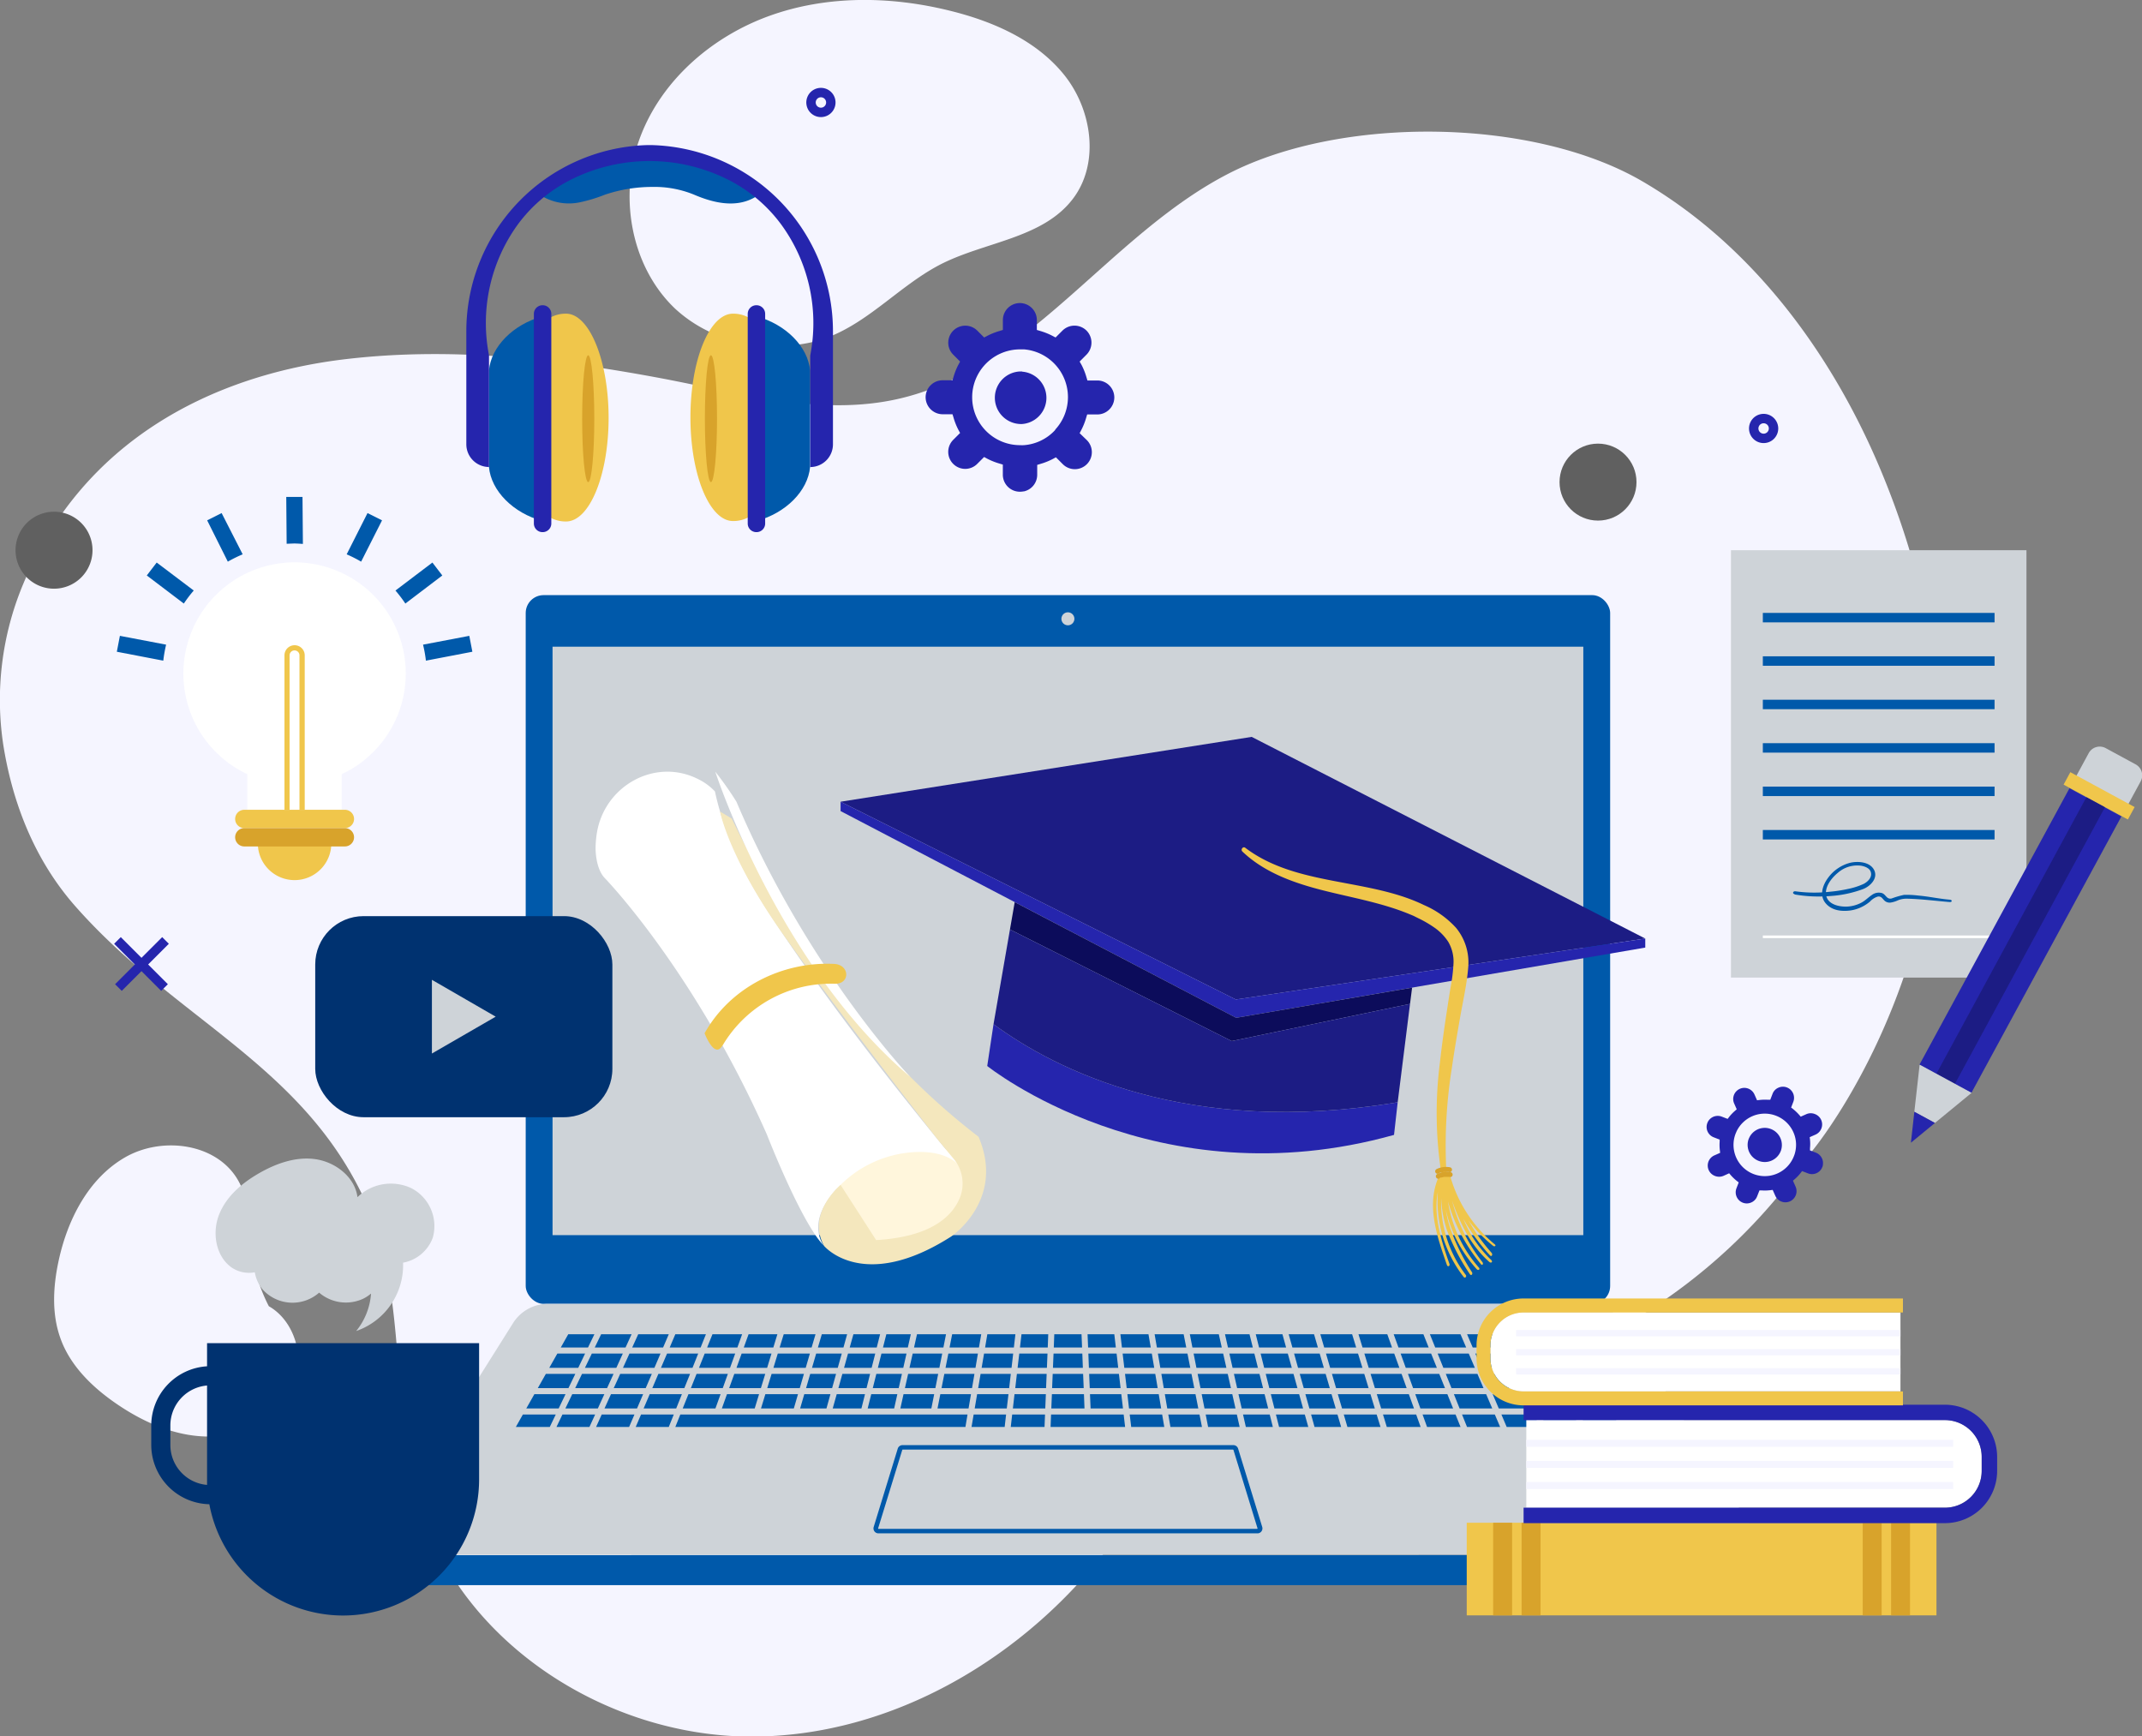 <svg xmlns="http://www.w3.org/2000/svg" viewBox="0 0 432.51 350.54"><rect x="0" y="0" width="432.51" height="350.54" fill="#808080" stroke="none"/><defs><style>.cls-1{fill:#f5f5ff;}.cls-2{fill:#0059aa;}.cls-3{fill:#ced3d8;}.cls-4{fill:#1c1c84;}.cls-5{fill:#2525ad;}.cls-6{fill:#f0c64b;}.cls-7{fill:#d8a32b;}.cls-8{fill:#0c0c5b;}.cls-9{fill:#fff6dc;}.cls-10{fill:#fff;}.cls-11{fill:#f4e7bd;}.cls-12{fill:#003270;}.cls-13{fill:#606060;}.cls-14{fill:none;stroke:#2525ad;stroke-miterlimit:10;stroke-width:1.9px;}</style></defs><g id="Layer_2" data-name="Layer 2"><g id="Objects"><path class="cls-1" d="M15.23,183c20.3,23,46,31.91,58.66,59.82,8.68,19.14,4.6,41.79,11,61.8,8.79,27.43,37.69,45.85,66.49,46s56.25-16.22,73.34-39.4c5.61-7.6,10.47-16.15,18.32-21.4,11.26-7.5,25.85-6.54,39.33-7.74a113.85,113.85,0,0,0,83.25-49.33s48.12-56.78,14.06-138c-9.91-23.61-26-45.3-48.09-58.16S271,23.32,248.17,35c-24.23,12.4-40.34,39.59-66.9,45.56-15.39,3.46-31.29-1-46.79-4-21.74-4.13-43.91-6.69-65.87-3.9C42.77,76,16.7,88.91,4.65,118a60.55,60.55,0,0,0-4,32.31C2.2,160.14,6,172.54,15.23,183Z"/><path class="cls-1" d="M214.94,15.2c-5.58-7-14.29-10.84-23-13-12-3-24.92-3.2-36.57,1s-21.86,13.05-26.16,24.65-1.93,25.78,7,34.37a27.47,27.47,0,0,0,18.91,7.37,26,26,0,0,0,12.11-1.5c8.55-3.3,14.83-10.77,23-14.87,8.91-4.44,20.37-5.15,26.4-13.07C222.08,33,220.53,22.22,214.94,15.2Z"/><path class="cls-1" d="M54.28,263.73a33.81,33.81,0,0,1-2.36-5.87c-1.81-6.54-.5-14-4-19.81-4.41-7.29-15.27-8.63-22.66-4.38s-11.62,12.55-13.42,20.88c-1.11,5.13-1.43,10.6.32,15.54,2,5.75,6.7,10.22,11.77,13.62,5.63,3.78,12.21,6.55,19,6.32a20.42,20.42,0,0,0,8.74-2.31,12.58,12.58,0,0,0,5.3-4.18,14.68,14.68,0,0,0,2.31-3.72C61.68,274.16,59.51,266.7,54.28,263.73Z"/><rect class="cls-2" x="106.15" y="120.16" width="218.97" height="143.09" rx="3.61"/><rect class="cls-3" x="111.57" y="130.57" width="208.13" height="118.81"/><path class="cls-3" d="M216.94,124.94a1.31,1.31,0,1,1-1.31-1.31A1.31,1.31,0,0,1,216.94,124.94Z"/><path class="cls-3" d="M354.59,309.94l-26.9-42.81a8.31,8.31,0,0,0-7-3.88H110.6a8.32,8.32,0,0,0-7,3.88L76.68,309.94a5.75,5.75,0,0,0-.79,4H355.38A5.75,5.75,0,0,0,354.59,309.94Z"/><path class="cls-2" d="M75.89,314a5,5,0,0,0,.2.85l.42,1.27A5.78,5.78,0,0,0,82,320.05H349.27a5.78,5.78,0,0,0,5.48-3.95l.42-1.27a5,5,0,0,0,.21-.85Z"/><polygon class="cls-2" points="120.72 284.37 122.03 281.49 115.55 281.49 114.16 284.37 120.72 284.37"/><polygon class="cls-2" points="132.14 276.17 132.78 274.67 133.37 273.29 127.1 273.29 125.79 276.17 132.14 276.17"/><polygon class="cls-2" points="123.37 281.49 122.06 284.37 128.63 284.37 129.86 281.49 123.37 281.49"/><polygon class="cls-2" points="122.58 280.27 123.89 277.39 117.52 277.39 116.14 280.27 122.58 280.27"/><polygon class="cls-2" points="254.54 273.29 255.26 276.17 260.84 276.17 260.03 273.29 254.54 273.29"/><polygon class="cls-2" points="154.54 281.49 153.66 284.37 160.29 284.37 161.13 281.49 154.54 281.49"/><polygon class="cls-2" points="146.79 281.49 145.76 284.37 152.39 284.37 153.27 281.49 146.79 281.49"/><polygon class="cls-2" points="139.01 281.49 137.85 284.37 144.46 284.37 145.5 281.49 139.01 281.49"/><polygon class="cls-2" points="131.19 281.49 129.96 284.37 136.54 284.37 137.69 281.49 131.19 281.49"/><polygon class="cls-2" points="261.3 273.29 262.1 276.17 267.31 276.17 266.47 273.29 261.3 273.29"/><polygon class="cls-2" points="176.95 277.39 176.23 280.27 181.47 280.27 182.12 277.39 176.95 277.39"/><polygon class="cls-2" points="233.8 273.29 234.29 276.17 240.34 276.17 239.77 273.29 233.8 273.29"/><polygon class="cls-2" points="176 276.17 176.73 273.29 171.23 273.29 170.43 276.17 176 276.17"/><polygon class="cls-2" points="169.16 276.17 169.97 273.29 164.8 273.29 163.96 276.17 169.16 276.17"/><polygon class="cls-2" points="182.39 276.17 183.04 273.29 177.98 273.29 177.26 276.17 182.39 276.17"/><polygon class="cls-2" points="267.74 273.29 268.58 276.17 275.1 276.17 274.21 273.29 267.74 273.29"/><polygon class="cls-2" points="149.75 273.29 148.71 276.17 154.9 276.17 155.35 274.69 155.78 273.29 149.75 273.29"/><polygon class="cls-2" points="147.41 276.17 148.45 273.29 142.29 273.29 141.14 276.17 147.41 276.17"/><polygon class="cls-2" points="134.69 273.29 133.46 276.17 139.83 276.17 140.43 274.67 140.98 273.29 134.69 273.29"/><polygon class="cls-2" points="248.23 273.29 248.88 276.17 254 276.17 253.28 273.29 248.23 273.29"/><polygon class="cls-2" points="241.01 273.29 241.58 276.17 247.63 276.17 246.98 273.29 241.01 273.29"/><polygon class="cls-2" points="162.69 276.17 163.53 273.29 157.05 273.29 156.17 276.17 162.69 276.17"/><polygon class="cls-2" points="170.31 272.07 171.05 269.39 165.94 269.39 165.15 272.07 170.31 272.07"/><polygon class="cls-2" points="163.88 272.07 164.67 269.39 158.25 269.39 157.42 272.07 163.88 272.07"/><polygon class="cls-2" points="226.68 273.29 227.02 276.17 233.06 276.17 232.57 273.29 226.68 273.29"/><polygon class="cls-2" points="190.49 272.07 191.02 269.39 185.16 269.39 184.56 272.07 190.49 272.07"/><polygon class="cls-2" points="183.31 272.07 183.91 269.39 178.97 269.39 178.29 272.07 183.31 272.07"/><polygon class="cls-2" points="177.03 272.07 177.71 269.39 172.32 269.39 171.57 272.07 177.03 272.07"/><polygon class="cls-2" points="297.9 273.29 299.13 276.17 305.48 276.17 304.17 273.29 297.9 273.29"/><polygon class="cls-2" points="133.89 272.07 135.04 269.39 128.87 269.39 127.65 272.07 133.89 272.07"/><polygon class="cls-2" points="141.47 272.07 142.54 269.39 136.36 269.39 135.22 272.07 141.47 272.07"/><polygon class="cls-2" points="156.15 272.07 156.97 269.39 151.15 269.39 150.18 272.07 156.15 272.07"/><polygon class="cls-2" points="305.51 273.29 306.82 276.17 313.15 276.17 311.77 273.29 305.51 273.29"/><polygon class="cls-2" points="148.89 272.07 149.85 269.39 143.86 269.39 142.78 272.07 148.89 272.07"/><polygon class="cls-2" points="275.49 273.29 276.37 276.17 282.56 276.17 281.52 273.29 275.49 273.29"/><polygon class="cls-2" points="189.87 281.49 189.3 284.37 195.57 284.37 196.06 281.49 189.87 281.49"/><polygon class="cls-2" points="162.4 281.49 161.56 284.37 166.88 284.37 167.68 281.49 162.4 281.49"/><polygon class="cls-2" points="182.44 281.49 181.8 284.37 188.06 284.37 188.63 281.49 182.44 281.49"/><polygon class="cls-2" points="168.95 281.49 168.14 284.37 173.94 284.37 174.66 281.49 168.95 281.49"/><polygon class="cls-2" points="175.92 281.49 175.2 284.37 180.55 284.37 181.19 281.49 175.92 281.49"/><polygon class="cls-2" points="198.7 273.29 198.21 276.17 204.25 276.17 204.58 273.29 198.7 273.29"/><polygon class="cls-2" points="197.67 272.07 198.13 269.39 192.26 269.39 191.73 272.07 197.67 272.07"/><polygon class="cls-2" points="190.68 277.39 190.11 280.27 196.27 280.27 196.76 277.39 190.68 277.39"/><polygon class="cls-2" points="290.29 273.29 291.44 276.17 297.8 276.17 296.57 273.29 290.29 273.29"/><polygon class="cls-2" points="203.77 280.27 204.1 277.39 198 277.39 197.51 280.27 203.77 280.27"/><polygon class="cls-2" points="282.81 273.29 283.85 276.17 290.13 276.17 288.97 273.29 282.81 273.29"/><polygon class="cls-2" points="124.45 276.17 125.76 273.29 119.5 273.29 118.11 276.17 124.45 276.17"/><polygon class="cls-2" points="263.12 284.37 262.32 281.49 256.6 281.49 257.33 284.37 263.12 284.37"/><polygon class="cls-2" points="170.09 277.39 169.29 280.27 174.97 280.27 175.69 277.39 170.09 277.39"/><polygon class="cls-2" points="273.84 272.07 273.02 269.39 266.6 269.39 267.38 272.07 273.84 272.07"/><polygon class="cls-2" points="288.48 272.07 287.41 269.39 281.41 269.39 282.38 272.07 288.48 272.07"/><polygon class="cls-2" points="281.08 272.07 280.12 269.39 274.3 269.39 275.12 272.07 281.08 272.07"/><polygon class="cls-2" points="246.7 272.07 246.1 269.39 240.25 269.39 240.77 272.07 246.7 272.07"/><polygon class="cls-2" points="239.53 272.07 239 269.39 233.14 269.39 233.6 272.07 239.53 272.07"/><polygon class="cls-2" points="296.05 272.07 294.9 269.39 288.72 269.39 289.8 272.07 296.05 272.07"/><polygon class="cls-2" points="259.69 272.07 258.95 269.39 253.56 269.39 254.23 272.07 259.69 272.07"/><polygon class="cls-2" points="252.97 272.07 252.3 269.39 247.35 269.39 247.95 272.07 252.97 272.07"/><polygon class="cls-2" points="256.07 284.37 255.34 281.49 250.07 281.49 250.72 284.37 256.07 284.37"/><polygon class="cls-2" points="301.31 284.37 300.08 281.49 293.57 281.49 294.72 284.37 301.31 284.37"/><polygon class="cls-2" points="285.51 284.37 284.47 281.49 278 281.49 278.88 284.37 285.51 284.37"/><polygon class="cls-2" points="317.1 284.37 315.71 281.49 309.24 281.49 310.55 284.37 317.1 284.37"/><polygon class="cls-2" points="309.21 284.37 307.9 281.49 301.4 281.49 302.63 284.37 309.21 284.37"/><polygon class="cls-2" points="293.41 284.37 292.25 281.49 285.77 281.49 286.8 284.37 293.41 284.37"/><polygon class="cls-2" points="249.47 284.37 248.82 281.49 242.64 281.49 243.21 284.37 249.47 284.37"/><polygon class="cls-2" points="303.61 272.07 302.39 269.39 296.23 269.39 297.37 272.07 303.61 272.07"/><polygon class="cls-2" points="314.51 276.17 320.36 276.17 318.73 273.29 313.12 273.29 314.51 276.17"/><polygon class="cls-2" points="269.71 284.37 268.86 281.49 263.58 281.49 264.39 284.37 269.71 284.37"/><polygon class="cls-2" points="311.18 272.07 309.89 269.39 303.73 269.39 304.95 272.07 311.18 272.07"/><polygon class="cls-2" points="277.6 284.37 276.72 281.49 270.13 281.49 270.98 284.37 277.6 284.37"/><polygon class="cls-2" points="318.04 272.07 316.52 269.39 311.24 269.39 312.53 272.07 318.04 272.07"/><polygon class="cls-2" points="266.11 272.07 265.33 269.39 260.21 269.39 260.96 272.07 266.11 272.07"/><polygon class="cls-2" points="226.75 284.37 226.41 281.49 220.09 281.49 220.21 284.37 226.75 284.37"/><polygon class="cls-2" points="132.94 277.39 132.3 278.89 131.71 280.27 138.18 280.27 139.34 277.39 132.94 277.39"/><polygon class="cls-2" points="233.76 280.27 233.27 277.39 227.16 277.39 227.5 280.27 233.76 280.27"/><polygon class="cls-2" points="130.38 280.27 131.62 277.39 125.23 277.39 124.55 278.9 123.92 280.27 130.38 280.27"/><polygon class="cls-2" points="184.29 273.29 183.64 276.17 189.68 276.17 190.25 273.29 184.29 273.29"/><polygon class="cls-2" points="191.49 273.29 190.92 276.17 196.97 276.17 197.46 273.29 191.49 273.29"/><polygon class="cls-2" points="155.8 277.39 154.92 280.27 161.49 280.27 162.33 277.39 155.8 277.39"/><polygon class="cls-2" points="140.65 277.39 139.5 280.27 145.94 280.27 146.97 277.39 140.65 277.39"/><polygon class="cls-2" points="163.6 277.39 162.76 280.27 168.02 280.27 168.82 277.39 163.6 277.39"/><polygon class="cls-2" points="219.92 277.39 220.04 280.27 226.27 280.27 225.93 277.39 219.92 277.39"/><polygon class="cls-2" points="148.27 277.39 147.23 280.27 153.64 280.27 154.52 277.39 148.27 277.39"/><polygon class="cls-2" points="225.31 272.07 225 269.39 219.6 269.39 219.71 272.07 225.31 272.07"/><polygon class="cls-2" points="241.96 284.37 241.39 281.49 235.2 281.49 235.69 284.37 241.96 284.37"/><polygon class="cls-2" points="212.88 269.39 212.78 272.07 218.49 272.07 218.38 269.39 212.88 269.39"/><polygon class="cls-2" points="212.73 273.29 212.61 276.17 218.65 276.17 218.54 273.29 212.73 273.29"/><polygon class="cls-2" points="225.79 276.17 225.46 273.29 219.76 273.29 219.87 276.17 225.79 276.17"/><polygon class="cls-2" points="232.36 272.07 231.9 269.39 226.23 269.39 226.54 272.07 232.36 272.07"/><polygon class="cls-2" points="212.56 277.39 212.44 280.27 218.82 280.27 218.7 277.39 212.56 277.39"/><polygon class="cls-2" points="212.4 281.49 212.28 284.37 218.98 284.37 218.87 281.49 212.4 281.49"/><polygon class="cls-2" points="211.56 272.07 211.66 269.39 206.26 269.39 205.95 272.07 211.56 272.07"/><polygon class="cls-2" points="198.91 272.07 204.72 272.07 205.03 269.39 199.36 269.39 198.91 272.07"/><polygon class="cls-2" points="241.15 280.27 240.58 277.39 234.5 277.39 234.99 280.27 241.15 280.27"/><polygon class="cls-2" points="183.37 277.39 182.72 280.27 188.87 280.27 189.44 277.39 183.37 277.39"/><polygon class="cls-2" points="105.58 285.59 104.16 288.11 111.01 288.11 112.22 285.59 105.58 285.59"/><polygon class="cls-2" points="268.51 280.27 267.67 277.39 262.44 277.39 263.25 280.27 268.51 280.27"/><polygon class="cls-2" points="264.73 285.59 265.43 288.11 270.8 288.11 270.06 285.59 264.73 285.59"/><polygon class="cls-2" points="255.04 280.27 254.31 277.39 249.15 277.39 249.8 280.27 255.04 280.27"/><polygon class="cls-2" points="211.06 284.37 211.18 281.49 204.85 281.49 204.52 284.37 211.06 284.37"/><polygon class="cls-2" points="287.24 285.59 288.15 288.11 294.91 288.11 293.9 285.59 287.24 285.59"/><polygon class="cls-2" points="307.34 280.27 306.03 277.39 299.65 277.39 300.88 280.27 307.34 280.27"/><polygon class="cls-2" points="295.21 285.59 296.22 288.11 302.91 288.11 301.83 285.59 295.21 285.59"/><polygon class="cls-2" points="197.3 281.49 196.81 284.37 203.29 284.37 203.63 281.49 197.3 281.49"/><polygon class="cls-2" points="107.9 281.49 106.27 284.37 112.81 284.37 114.19 281.49 107.9 281.49"/><polygon class="cls-2" points="228.11 285.59 228.41 288.11 235.09 288.11 234.66 285.59 228.11 285.59"/><polygon class="cls-2" points="129.44 285.59 128.36 288.11 135.04 288.11 136.05 285.59 129.44 285.59"/><polygon class="cls-2" points="211.01 285.59 204.38 285.59 204.09 288.11 210.91 288.11 211.01 285.59"/><polygon class="cls-2" points="299.55 280.27 298.32 277.39 291.93 277.39 293.08 280.27 299.55 280.27"/><polygon class="cls-2" points="113.57 285.59 112.36 288.11 119.02 288.11 120.17 285.59 113.57 285.59"/><polygon class="cls-2" points="241.82 277.39 242.4 280.27 248.55 280.27 247.9 277.39 241.82 277.39"/><polygon class="cls-2" points="271.33 285.59 272.07 288.11 278.75 288.11 277.97 285.59 271.33 285.59"/><polygon class="cls-2" points="243.45 285.59 243.94 288.11 250.31 288.11 249.74 285.59 243.45 285.59"/><polygon class="cls-2" points="276.35 280.27 275.47 277.39 268.94 277.39 269.78 280.27 276.35 280.27"/><polygon class="cls-2" points="284.03 280.27 283 277.39 276.74 277.39 277.62 280.27 284.03 280.27"/><polygon class="cls-2" points="235.9 285.59 236.33 288.11 242.7 288.11 242.2 285.59 235.9 285.59"/><polygon class="cls-2" points="279.25 285.59 280.02 288.11 286.85 288.11 285.95 285.59 279.25 285.59"/><polygon class="cls-2" points="112.54 273.29 110.91 276.17 116.76 276.17 118.14 273.29 112.54 273.29"/><polygon class="cls-2" points="311.1 285.59 312.25 288.11 318.9 288.11 317.69 285.59 311.1 285.59"/><polygon class="cls-2" points="114.74 269.39 113.23 272.07 118.73 272.07 120.02 269.39 114.74 269.39"/><polygon class="cls-2" points="291.77 280.27 290.61 277.39 284.29 277.39 285.33 280.27 291.77 280.27"/><polygon class="cls-2" points="194.94 288.11 195.36 285.59 137.37 285.59 136.36 288.11 194.94 288.11"/><polygon class="cls-2" points="250.99 285.59 251.56 288.11 257.01 288.11 256.38 285.59 250.99 285.59"/><polygon class="cls-2" points="205.47 276.17 211.39 276.17 211.51 273.29 205.81 273.29 205.47 276.17"/><polygon class="cls-2" points="323.36 281.49 317.07 281.49 320.26 288.11 327.11 288.11 323.36 281.49"/><polygon class="cls-2" points="316.48 280.27 322.67 280.27 321.04 277.39 315.1 277.39 316.48 280.27"/><polygon class="cls-2" points="315.13 280.27 313.74 277.39 307.37 277.39 308.68 280.27 315.13 280.27"/><polygon class="cls-2" points="202.86 288.11 203.15 285.59 196.6 285.59 196.17 288.11 202.86 288.11"/><polygon class="cls-2" points="212.23 285.59 212.13 288.11 227.18 288.11 226.89 285.59 212.23 285.59"/><polygon class="cls-2" points="303.16 285.59 304.23 288.11 310.91 288.11 309.76 285.59 303.16 285.59"/><polygon class="cls-2" points="261.98 280.27 261.18 277.39 255.57 277.39 256.3 280.27 261.98 280.27"/><polygon class="cls-2" points="257.63 285.59 258.27 288.11 264.17 288.11 263.46 285.59 257.63 285.59"/><polygon class="cls-2" points="110.22 277.39 108.59 280.27 114.78 280.27 116.17 277.39 110.22 277.39"/><polygon class="cls-2" points="126.31 272.07 127.53 269.39 121.38 269.39 120.09 272.07 126.31 272.07"/><polygon class="cls-2" points="121.5 285.59 120.36 288.11 127.03 288.11 128.11 285.59 121.5 285.59"/><polygon class="cls-2" points="211.22 280.27 211.34 277.39 205.33 277.39 205 280.27 211.22 280.27"/><polygon class="cls-2" points="233.97 281.49 227.64 281.49 227.97 284.37 234.46 284.37 233.97 281.49"/><path class="cls-2" d="M253.84,309.59H177.42a1,1,0,0,1-1-1.31l4.85-15.79a1,1,0,0,1,1-.71H249a1,1,0,0,1,1,.71l4.86,15.79a1,1,0,0,1-1,1.31Zm-71.56-16.91a.1.1,0,0,0-.1.08l-4.86,15.79a.09.09,0,0,0,0,.09.1.1,0,0,0,.08.05h76.42a.11.11,0,0,0,.09-.05.09.09,0,0,0,0-.09l-4.85-15.79a.12.12,0,0,0-.11-.08Z"/><polygon class="cls-4" points="252.74 148.78 169.73 161.87 249.54 201.8 332.21 189.5 252.74 148.78"/><polygon class="cls-5" points="169.73 161.87 169.73 163.76 249.6 205.5 332.21 191.32 332.21 189.5 249.54 201.8 169.73 161.87"/><path class="cls-5" d="M200.61,206.79l-1.27,8.44s34.08,27.37,82.14,13.91l.74-6.59C239.74,229.66,213,215.89,200.61,206.79Z"/><path class="cls-6" d="M301.81,251.23a27.51,27.51,0,0,1-9.1-14.21c-.11-.4-.66-.26-.72.09a12,12,0,0,0-1.18-.14c-3.05,5.92-.69,12.59,1.35,18.44.16.46.67.22.5-.25-1.59-4.57-3.3-9.7-2.33-14.52a25,25,0,0,0,5.21,17.18c.27.35.69-.07.42-.42A24.32,24.32,0,0,1,291,241.89a23.66,23.66,0,0,0,1.14,6.42,42.21,42.21,0,0,0,4.65,8.94c.26.42.68,0,.41-.42a42.06,42.06,0,0,1-4.27-8.57,20.93,20.93,0,0,1-1-4,26.94,26.94,0,0,0,6.25,12c.33.35.76,0,.43-.33a26.33,26.33,0,0,1-6.24-13.35A34.66,34.66,0,0,0,299,255.21c.3.38.62,0,.31-.41a33.51,33.51,0,0,1-6.11-12.37c1.64,4.62,3.77,9.07,7.52,12.36.37.32.77,0,.4-.38a24,24,0,0,1-5.66-8.36,38.59,38.59,0,0,0,5.41,7.43c.33.36.61-.21.28-.56a37.15,37.15,0,0,1-4.63-6.51,27.51,27.51,0,0,0,4.91,5.09C301.78,251.8,302.19,251.53,301.81,251.23Z"/><path class="cls-6" d="M294,187.33a18.8,18.8,0,0,0-6.48-4.6c-4.76-2.31-10.06-3.32-15.23-4.3-7.31-1.38-14.78-2.66-20.85-7.26a.4.4,0,0,0-.6.09s0,0,0,0h0a.47.47,0,0,0,0,.65c4.46,4.26,10.41,6.36,16.27,7.85s12,2.52,17.63,4.87l.53.22.22.1.86.43a22.77,22.77,0,0,1,3.07,1.76,10.56,10.56,0,0,1,3,3,7.88,7.88,0,0,1,1.07,4.38,33.83,33.83,0,0,1-.59,4.8c-.27,1.64-.52,3.29-.77,4.94-.52,3.41-1,6.82-1.38,10.24a79.77,79.77,0,0,0,.33,22.73c.1.56,1,.43,1-.13a99.14,99.14,0,0,1,1.05-21.29c.5-3.51,1.1-7,1.71-10.49.58-3.28,1.34-6.58,1.61-9.9A11,11,0,0,0,294,187.33Z"/><path class="cls-7" d="M290.66,237.86l.26-.12h0l.07,0,.12,0a3.75,3.75,0,0,1,.58-.13l.14,0h.62l.14,0h.07a.58.58,0,0,0,.39,0,.49.49,0,0,0,.24-.29.51.51,0,0,0-.33-.64,4.41,4.41,0,0,0-2.77.37.5.5,0,0,0-.21.68.52.52,0,0,0,.68.21Z"/><path class="cls-7" d="M290.56,236.87l.26-.12c.06,0,.05,0,0,0l.08,0,.12,0a3.75,3.75,0,0,1,.58-.13h.14c-.13,0,0,0,0,0h.28l.29,0h.22c-.07,0-.07,0,0,0a.53.53,0,0,0,.39,0,.51.51,0,0,0,.24-.3.5.5,0,0,0-.33-.63,4.34,4.34,0,0,0-2.77.36.5.5,0,1,0,.47.89Z"/><polygon class="cls-8" points="284.71 202.69 285.13 199.41 249.6 205.5 204.89 182.14 203.93 187.66 248.71 210.2 284.71 202.69"/><path class="cls-4" d="M248.71,210.2l-44.78-22.54-3.32,19.13c12.38,9.1,39.13,22.87,81.61,15.76l2.49-19.86Z"/><path class="cls-9" d="M194.43,236.16c2,5.34-2.28,11.85-9.52,14.53s-11.36-.7-14.26-5.6c-4.23-7.18-.15-11.05,7.09-13.73S192.44,230.82,194.43,236.16Z"/><path class="cls-10" d="M122.18,177.36s17.95,18.49,32.66,51.68c0,0,7,18,11.56,22.52,0,0-3.7-4.17,1.95-10.84A23,23,0,0,1,185,232.6c3.58-.13,7.33.62,9.46,3.63,0,0-23.94-28.21-39.59-52.54-6.25-9.73-9.21-17.76-10.51-23.9a11.75,11.75,0,0,0-3.53-2.55c-8.64-4.27-18.81,1.47-20.32,11a20.84,20.84,0,0,0-.25,2.84S120.13,175.29,122.18,177.36Z"/><path class="cls-11" d="M166.4,251.56s7.86,9.48,25.66-1.9c0,0,11-7.34,5.52-20.15a136.88,136.88,0,0,1-20.44-19.31,210.14,210.14,0,0,1-29.39-44.93l-2.36-1.42s1.7,9.22,12.7,24.75,31.3,41.54,31.3,41.54l3.11,3.74a7.84,7.84,0,0,1,1.41,7.71c-1.41,3.71-5.52,8.12-17,8.79l-7.18-11.14S162.77,245,166.4,251.56Z"/><path class="cls-10" d="M183.78,217.42s-20.62-21.51-35.08-55.55a66.76,66.76,0,0,0-4.27-6.06S157,194.66,183.78,217.42Z"/><path class="cls-6" d="M145.85,211.18a25.4,25.4,0,0,1,22.64-12.56c3.18.16,3.17-3.79,0-4-10.59-.53-21.08,4.76-26.22,14,0,0,2,5.27,3.58,2.49Z"/><rect class="cls-12" x="63.65" y="184.97" width="60" height="40.6" rx="9.76"/><polygon class="cls-3" points="87.21 205.27 87.21 197.83 93.65 201.55 100.09 205.27 93.65 208.99 87.21 212.71 87.21 205.27"/><path class="cls-10" d="M81.93,136a22.45,22.45,0,1,0-32,20.31v7.16H69v-7.16A22.43,22.43,0,0,0,81.93,136Z"/><path class="cls-6" d="M69.64,167.2H49.33a1.85,1.85,0,0,1-1.85-1.85h0a1.85,1.85,0,0,1,1.85-1.85H69.64a1.85,1.85,0,0,1,1.85,1.85h0A1.85,1.85,0,0,1,69.64,167.2Z"/><path class="cls-6" d="M52.06,169.05H66.9a0,0,0,0,1,0,0v1.23a7.42,7.42,0,0,1-7.42,7.42h0a7.42,7.42,0,0,1-7.42-7.42v-1.23a0,0,0,0,1,0,0Z"/><path class="cls-7" d="M69.64,170.9H49.33a1.85,1.85,0,0,1-1.85-1.85h0a1.85,1.85,0,0,1,1.85-1.85H69.64a1.85,1.85,0,0,1,1.85,1.85h0A1.85,1.85,0,0,1,69.64,170.9Z"/><path class="cls-6" d="M61.53,163.5H60.47V132.32a1,1,0,1,0-2,0V163.5H57.44V132.32a2,2,0,0,1,4.09,0Z"/><path class="cls-2" d="M24.21,128.38l-.62,3.21,9.38,1.8a28.29,28.29,0,0,1,.57-3.23Z"/><path class="cls-2" d="M31.64,113.58l-2,2.61,7.48,5.67a26.39,26.39,0,0,1,2-2.63Z"/><path class="cls-2" d="M44.75,103.59l-2.92,1.47L46,113.4A27.55,27.55,0,0,1,49,111.92Z"/><path class="cls-2" d="M95.38,131.59l-.62-3.21-9.34,1.78a26.27,26.27,0,0,1,.58,3.23Z"/><path class="cls-2" d="M89.31,116.19l-2-2.61-7.46,5.65a28,28,0,0,1,2,2.63Z"/><path class="cls-2" d="M77.14,105.06l-2.93-1.47L70,111.92a27.55,27.55,0,0,1,2.92,1.48Z"/><path class="cls-2" d="M61.16,109.82l-.08-9.49-3.28,0,.08,9.46c.53,0,1.07-.06,1.6-.06S60.6,109.79,61.16,109.82Z"/><rect class="cls-6" x="296.16" y="307.45" width="94.85" height="18.7"/><rect class="cls-7" x="301.5" y="307.45" width="3.82" height="18.7"/><rect class="cls-7" x="307.24" y="307.45" width="3.82" height="18.7"/><rect class="cls-7" x="376.12" y="307.45" width="3.82" height="18.7"/><rect class="cls-7" x="381.85" y="307.45" width="3.82" height="18.7"/><path class="cls-10" d="M400.14,297v-2.88a7.43,7.43,0,0,0-7.42-7.42H308.19v17.71h84.53A7.43,7.43,0,0,0,400.14,297Z"/><path class="cls-5" d="M392.72,283.62H307.64v3.11h85.08a7.43,7.43,0,0,1,7.42,7.42V297a7.43,7.43,0,0,1-7.42,7.41H307.64v3.12h85.08A10.55,10.55,0,0,0,403.26,297v-2.88A10.55,10.55,0,0,0,392.72,283.62Z"/><rect class="cls-1" x="308.19" y="290.7" width="86.19" height="1.42"/><rect class="cls-1" x="308.19" y="294.96" width="86.19" height="1.42"/><rect class="cls-1" x="308.19" y="299.23" width="86.19" height="1.42"/><path class="cls-10" d="M300.94,274.24v-2.59a6.68,6.68,0,0,1,6.68-6.67h76.12v15.94H307.62A6.69,6.69,0,0,1,300.94,274.24Z"/><path class="cls-6" d="M307.62,262.17h76.62V265H307.62a6.68,6.68,0,0,0-6.68,6.67v2.59a6.69,6.69,0,0,0,6.68,6.68h76.62v2.81H307.62a9.5,9.5,0,0,1-9.48-9.49v-2.59A9.49,9.49,0,0,1,307.62,262.17Z"/><rect class="cls-1" x="306.13" y="268.55" width="77.61" height="1.28" transform="translate(689.87 538.37) rotate(180)"/><rect class="cls-1" x="306.13" y="272.39" width="77.61" height="1.28" transform="translate(689.87 546.05) rotate(180)"/><rect class="cls-1" x="306.13" y="276.23" width="77.61" height="1.28" transform="translate(689.87 553.74) rotate(180)"/><path class="cls-6" d="M148,63.33h0a6.4,6.4,0,0,1,6.49,6.29v1a42.06,42.06,0,0,1,2.09,13.69A42.11,42.11,0,0,1,154.49,98v1A6.39,6.39,0,0,1,148,105.2h0c-4.74,0-8.59-9.37-8.59-20.93S143.26,63.33,148,63.33Z"/><path class="cls-7" d="M142.33,84.53c0,7.08.55,12.81,1.22,12.81s1.23-5.73,1.23-12.81-.55-12.8-1.23-12.8S142.33,77.46,142.33,84.53Z"/><path class="cls-2" d="M163.57,74.78V94.29c-.44,4.82-4.88,9.3-10.83,10.91V63.87C158.69,65.48,163.13,70,163.57,74.78Z"/><path class="cls-5" d="M152.74,107.44h0a1.74,1.74,0,0,0,1.76-1.7V63.33a1.74,1.74,0,0,0-1.76-1.7h0a1.74,1.74,0,0,0-1.76,1.7v42.41A1.74,1.74,0,0,0,152.74,107.44Z"/><path class="cls-6" d="M114.3,63.33h0a6.4,6.4,0,0,0-6.49,6.29v1a42,42,0,0,0-2.1,13.69A42.09,42.09,0,0,0,107.81,98v1a6.39,6.39,0,0,0,6.49,6.29h0c4.74,0,8.59-9.37,8.59-20.93S119,63.33,114.3,63.33Z"/><path class="cls-7" d="M120,84.53c0,7.08-.55,12.81-1.23,12.81s-1.22-5.73-1.22-12.81.55-12.8,1.22-12.8S120,77.46,120,84.53Z"/><path class="cls-2" d="M98.73,74.78V94.29c.44,4.82,4.88,9.3,10.83,10.91V63.87C103.61,65.48,99.17,70,98.73,74.78Z"/><path class="cls-5" d="M109.56,107.44h0a1.74,1.74,0,0,1-1.76-1.7V63.33a1.74,1.74,0,0,1,1.76-1.7h0a1.74,1.74,0,0,1,1.76,1.7v42.41A1.74,1.74,0,0,1,109.56,107.44Z"/><path class="cls-2" d="M152.9,37.53a31.84,31.84,0,0,0-12.51-5.82,39.21,39.21,0,0,0-13.78-.85c-1.39.16-2.77.38-4.13.67a12.32,12.32,0,0,0-2.83.76c-.91.43-1.8.9-2.69,1.35l-7.28,3.67a1.41,1.41,0,0,0,0,2.42A10.66,10.66,0,0,0,117,40.86a30.37,30.37,0,0,0,5.11-1.54,29.88,29.88,0,0,1,9.55-1.58,21.13,21.13,0,0,1,8.43,1.54c3.92,1.69,8.6,2.82,12.5.45A1.41,1.41,0,0,0,152.9,37.53Z"/><path class="cls-5" d="M131.76,29.3v0l-.61,0-.61,0v0A37.6,37.6,0,0,0,94.16,66.88V89.7a4.59,4.59,0,0,0,4.58,4.59V71.79l-.1-.58a33.86,33.86,0,0,1,6-26,30.19,30.19,0,0,1,10.89-9.06l.17-.08a35.35,35.35,0,0,1,30.9,0l.17.08a30.3,30.3,0,0,1,10.93,9.12,33.76,33.76,0,0,1,6,25.95l-.1.58v22.5a4.59,4.59,0,0,0,4.59-4.59V66.88A37.6,37.6,0,0,0,131.76,29.3Z"/><rect class="cls-3" x="349.51" y="111.09" width="59.67" height="86.29"/><rect class="cls-2" x="355.95" y="123.75" width="46.79" height="1.91"/><rect class="cls-2" x="355.95" y="132.51" width="46.79" height="1.91"/><rect class="cls-2" x="355.95" y="141.28" width="46.79" height="1.91"/><rect class="cls-2" x="355.95" y="150.05" width="46.79" height="1.91"/><rect class="cls-2" x="355.95" y="158.82" width="46.79" height="1.91"/><rect class="cls-2" x="355.95" y="167.58" width="46.79" height="1.91"/><rect class="cls-10" x="355.95" y="188.88" width="46.79" height="0.53"/><path class="cls-2" d="M362.35,180.59a28.24,28.24,0,0,0,7.23.32,23.11,23.11,0,0,0,6.68-1.43c1.49-.61,3.1-2.29,2.06-4-.92-1.49-3.21-1.64-4.74-1.28a8,8,0,0,0-4.43,3c-1.09,1.45-1.84,3.55-.56,5.12s3.35,1.74,5.09,1.5a7.72,7.72,0,0,0,2.79-1,8,8,0,0,0,1.13-.8,3.51,3.51,0,0,1,1.57-1c.76-.1.93.47,1.41.88a1.54,1.54,0,0,0,1.19.33,5.69,5.69,0,0,0,1.5-.47,4.7,4.7,0,0,1,1.89-.31c2.84.07,5.71.45,8.55.68.51,0,.5-.43,0-.48-2.11-.17-4.23-.65-6.34-.83a19,19,0,0,0-2.92-.14,18,18,0,0,0-2.51.73c-1,.21-1.12-.78-1.9-1.08a2.31,2.31,0,0,0-2.06.36c-.72.48-1.32,1.12-2.09,1.54a6.89,6.89,0,0,1-2.84.81c-1.6.09-4-.39-4.32-2.29-.31-1.72,1.12-3.51,2.37-4.53a5.94,5.94,0,0,1,4.68-1.43c.8.14,1.84.52,2,1.41.23,1-.69,1.88-1.53,2.29a14.34,14.34,0,0,1-3.15,1,28.46,28.46,0,0,1-3.55.55,27.94,27.94,0,0,1-7-.08c-.5-.08-.71.47-.21.55Z"/><path class="cls-3" d="M422.59,152.17h6.87A2.53,2.53,0,0,1,432,154.7v6.47a0,0,0,0,1,0,0H420.06a0,0,0,0,1,0,0V154.7A2.53,2.53,0,0,1,422.59,152.17Z" transform="translate(126.29 -184.22) rotate(28.48)"/><rect class="cls-5" x="402.03" y="158.12" width="11.93" height="63.53" transform="translate(139.95 -171.6) rotate(28.49)"/><rect class="cls-4" x="405.87" y="158.12" width="4.26" height="63.53" transform="translate(139.95 -171.6) rotate(28.48)"/><rect class="cls-6" x="416.44" y="159.28" width="14.77" height="2.86" transform="translate(127.95 -182.68) rotate(28.48)"/><polygon class="cls-3" points="398.1 220.65 387.61 214.96 386.54 224.47 390.7 226.73 398.1 220.65"/><polygon class="cls-5" points="390.7 226.73 386.54 224.47 385.85 230.72 390.7 226.73"/><line class="cls-13" x1="54.01" y1="66.51" x2="64.74" y2="77.25"/><line class="cls-13" x1="64.95" y1="66.51" x2="54.22" y2="77.25"/><line class="cls-13" x1="415.08" y1="227.5" x2="425.81" y2="238.23"/><line class="cls-13" x1="426.03" y1="227.5" x2="415.29" y2="238.23"/><line class="cls-14" x1="23.72" y1="189.88" x2="33.22" y2="199.39"/><line class="cls-14" x1="33.42" y1="189.88" x2="23.91" y2="199.39"/><path class="cls-13" d="M18.68,111.09a7.77,7.77,0,1,1-7.76-7.77A7.76,7.76,0,0,1,18.68,111.09Z"/><circle class="cls-13" cx="322.67" cy="97.34" r="7.77"/><path class="cls-14" d="M358.11,86.51a2,2,0,1,1-2-2A2,2,0,0,1,358.11,86.51Z"/><path class="cls-14" d="M167.76,20.69a2,2,0,1,1-2-2A2,2,0,0,1,167.76,20.69Z"/><path class="cls-12" d="M41.81,271.19v4.67a12,12,0,0,0-11.27,11.91v4a12,12,0,0,0,11.73,11.94,27.49,27.49,0,0,0,27,22.47h0a27.48,27.48,0,0,0,27.47-27.48V271.19ZM34.4,291.74v-4a8.09,8.09,0,0,1,7.41-8v18.95c0,.38,0,.75,0,1.12A8.09,8.09,0,0,1,34.4,291.74Z"/><path class="cls-3" d="M83.08,239.91a9.7,9.7,0,0,0-10.9,1.8c-.51-4-4.32-7-8.31-7.64s-8.06.8-11.56,2.81-6.65,4.71-8.09,8.4-.64,8.45,2.63,10.69a6.28,6.28,0,0,0,4.6.91A7.33,7.33,0,0,0,53,260.32a8.14,8.14,0,0,0,11.44.67,8.3,8.3,0,0,0,8.78,1.28,7.39,7.39,0,0,0,1.7-1.1,13.49,13.49,0,0,1-3,7.57,14.07,14.07,0,0,0,9.47-13.8,7.91,7.91,0,0,0,6-5.05A8.62,8.62,0,0,0,83.08,239.91Z"/><path class="cls-5" d="M206.4,75h0l-.44,0a5.31,5.31,0,0,0,0,10.61l.43,0a5.3,5.3,0,0,0,0-10.57Z"/><path class="cls-5" d="M225,80.25a3.43,3.43,0,0,0-3.43-3.43h-2l-.2-.67a13.33,13.33,0,0,0-1-2.5L218,73l1.39-1.4a3.45,3.45,0,0,0,0-4.85,3.45,3.45,0,0,0-4.86,0l-1.39,1.39-.61-.32a13.61,13.61,0,0,0-2.5-1l-.67-.2v-2a3.43,3.43,0,0,0-2.75-3.36,3.08,3.08,0,0,0-.68-.07,3.43,3.43,0,0,0-3.43,3.43v2l-.66.2a13.42,13.42,0,0,0-2.51,1l-.61.32-1.39-1.39a3.44,3.44,0,0,0-5.86,2.43,3.37,3.37,0,0,0,1,2.42l1.39,1.4-.33.61a13.33,13.33,0,0,0-1,2.5l-.2.67h-2a3.44,3.44,0,0,0-3.43,3.43,3.45,3.45,0,0,0,3.43,3.43h2l.2.66a13.42,13.42,0,0,0,1,2.51l.33.61-1.39,1.39a3.43,3.43,0,0,0,0,4.85,3.42,3.42,0,0,0,4.85,0l1.39-1.39.61.33a13.42,13.42,0,0,0,2.51,1l.66.2v2A3.44,3.44,0,0,0,206,99.28a3.81,3.81,0,0,0,.67-.07l.1,0a3.43,3.43,0,0,0,2.66-3.35v-2l.67-.2a13.61,13.61,0,0,0,2.5-1l.61-.33,1.39,1.39a3.43,3.43,0,0,0,4.86-4.85L218,87.46l.32-.61a13.42,13.42,0,0,0,1-2.51l.2-.66h2A3.44,3.44,0,0,0,225,80.25Zm-11.93,6.56a9.55,9.55,0,0,1-6.3,3.07,6.91,6.91,0,0,1-.8,0,9.67,9.67,0,1,1,0-19.34q.42,0,.81,0a9.67,9.67,0,0,1,6.29,16.2Z"/><path class="cls-5" d="M353.23,229.65h0l-.12.26a3.46,3.46,0,1,0,6.46,2.49,1.43,1.43,0,0,0,.09-.27,3.46,3.46,0,0,0-6.43-2.48Z"/><path class="cls-5" d="M360.81,219.56a2.23,2.23,0,0,0-1.72.05,2.18,2.18,0,0,0-1.18,1.24l-.46,1.2-.45,0a9.5,9.5,0,0,0-1.77.05l-.45.05-.52-1.17a2.24,2.24,0,0,0-4.1,1.82l.52,1.17-.34.3a8.68,8.68,0,0,0-1.22,1.28l-.28.36-1.19-.46a2.26,2.26,0,0,0-2.7.88,2.14,2.14,0,0,0-.2.4,2.23,2.23,0,0,0,1.29,2.9l1.19.46,0,.45a8.71,8.71,0,0,0,.05,1.77l.05.45-1.17.52a2.24,2.24,0,0,0,.1,4.14,2.28,2.28,0,0,0,1.72,0l1.17-.53.3.35a9.26,9.26,0,0,0,1.28,1.22l.35.28-.46,1.19a2.25,2.25,0,0,0,1.29,2.9,2.21,2.21,0,0,0,1.71-.05,2.18,2.18,0,0,0,1.18-1.24l.47-1.19.45,0a8.74,8.74,0,0,0,1.77-.05l.45-.05.52,1.17a2.24,2.24,0,0,0,2.95,1.14,2.25,2.25,0,0,0,1.14-3l-.52-1.17.34-.3a8.22,8.22,0,0,0,1.22-1.28l.28-.36,1.2.46a2.23,2.23,0,0,0,2.89-1.28,1.66,1.66,0,0,0,.12-.42v-.07a2.26,2.26,0,0,0-1.41-2.41l-1.2-.46,0-.45a8.73,8.73,0,0,0,0-1.77l-.06-.45,1.18-.52a2.24,2.24,0,0,0,1.18-1.24,2.23,2.23,0,0,0-1.29-2.9,2.21,2.21,0,0,0-1.71,0l-1.17.52-.3-.35a10.55,10.55,0,0,0-1.28-1.22l-.36-.27.46-1.2A2.25,2.25,0,0,0,360.81,219.56Zm1.2,8.81a6.26,6.26,0,0,1,.39,4.56,4.75,4.75,0,0,1-.17.49,6.31,6.31,0,1,1-11.78-4.53l.21-.49a6.33,6.33,0,0,1,3.35-3.11,6.33,6.33,0,0,1,8,3.08Z"/></g></g></svg>